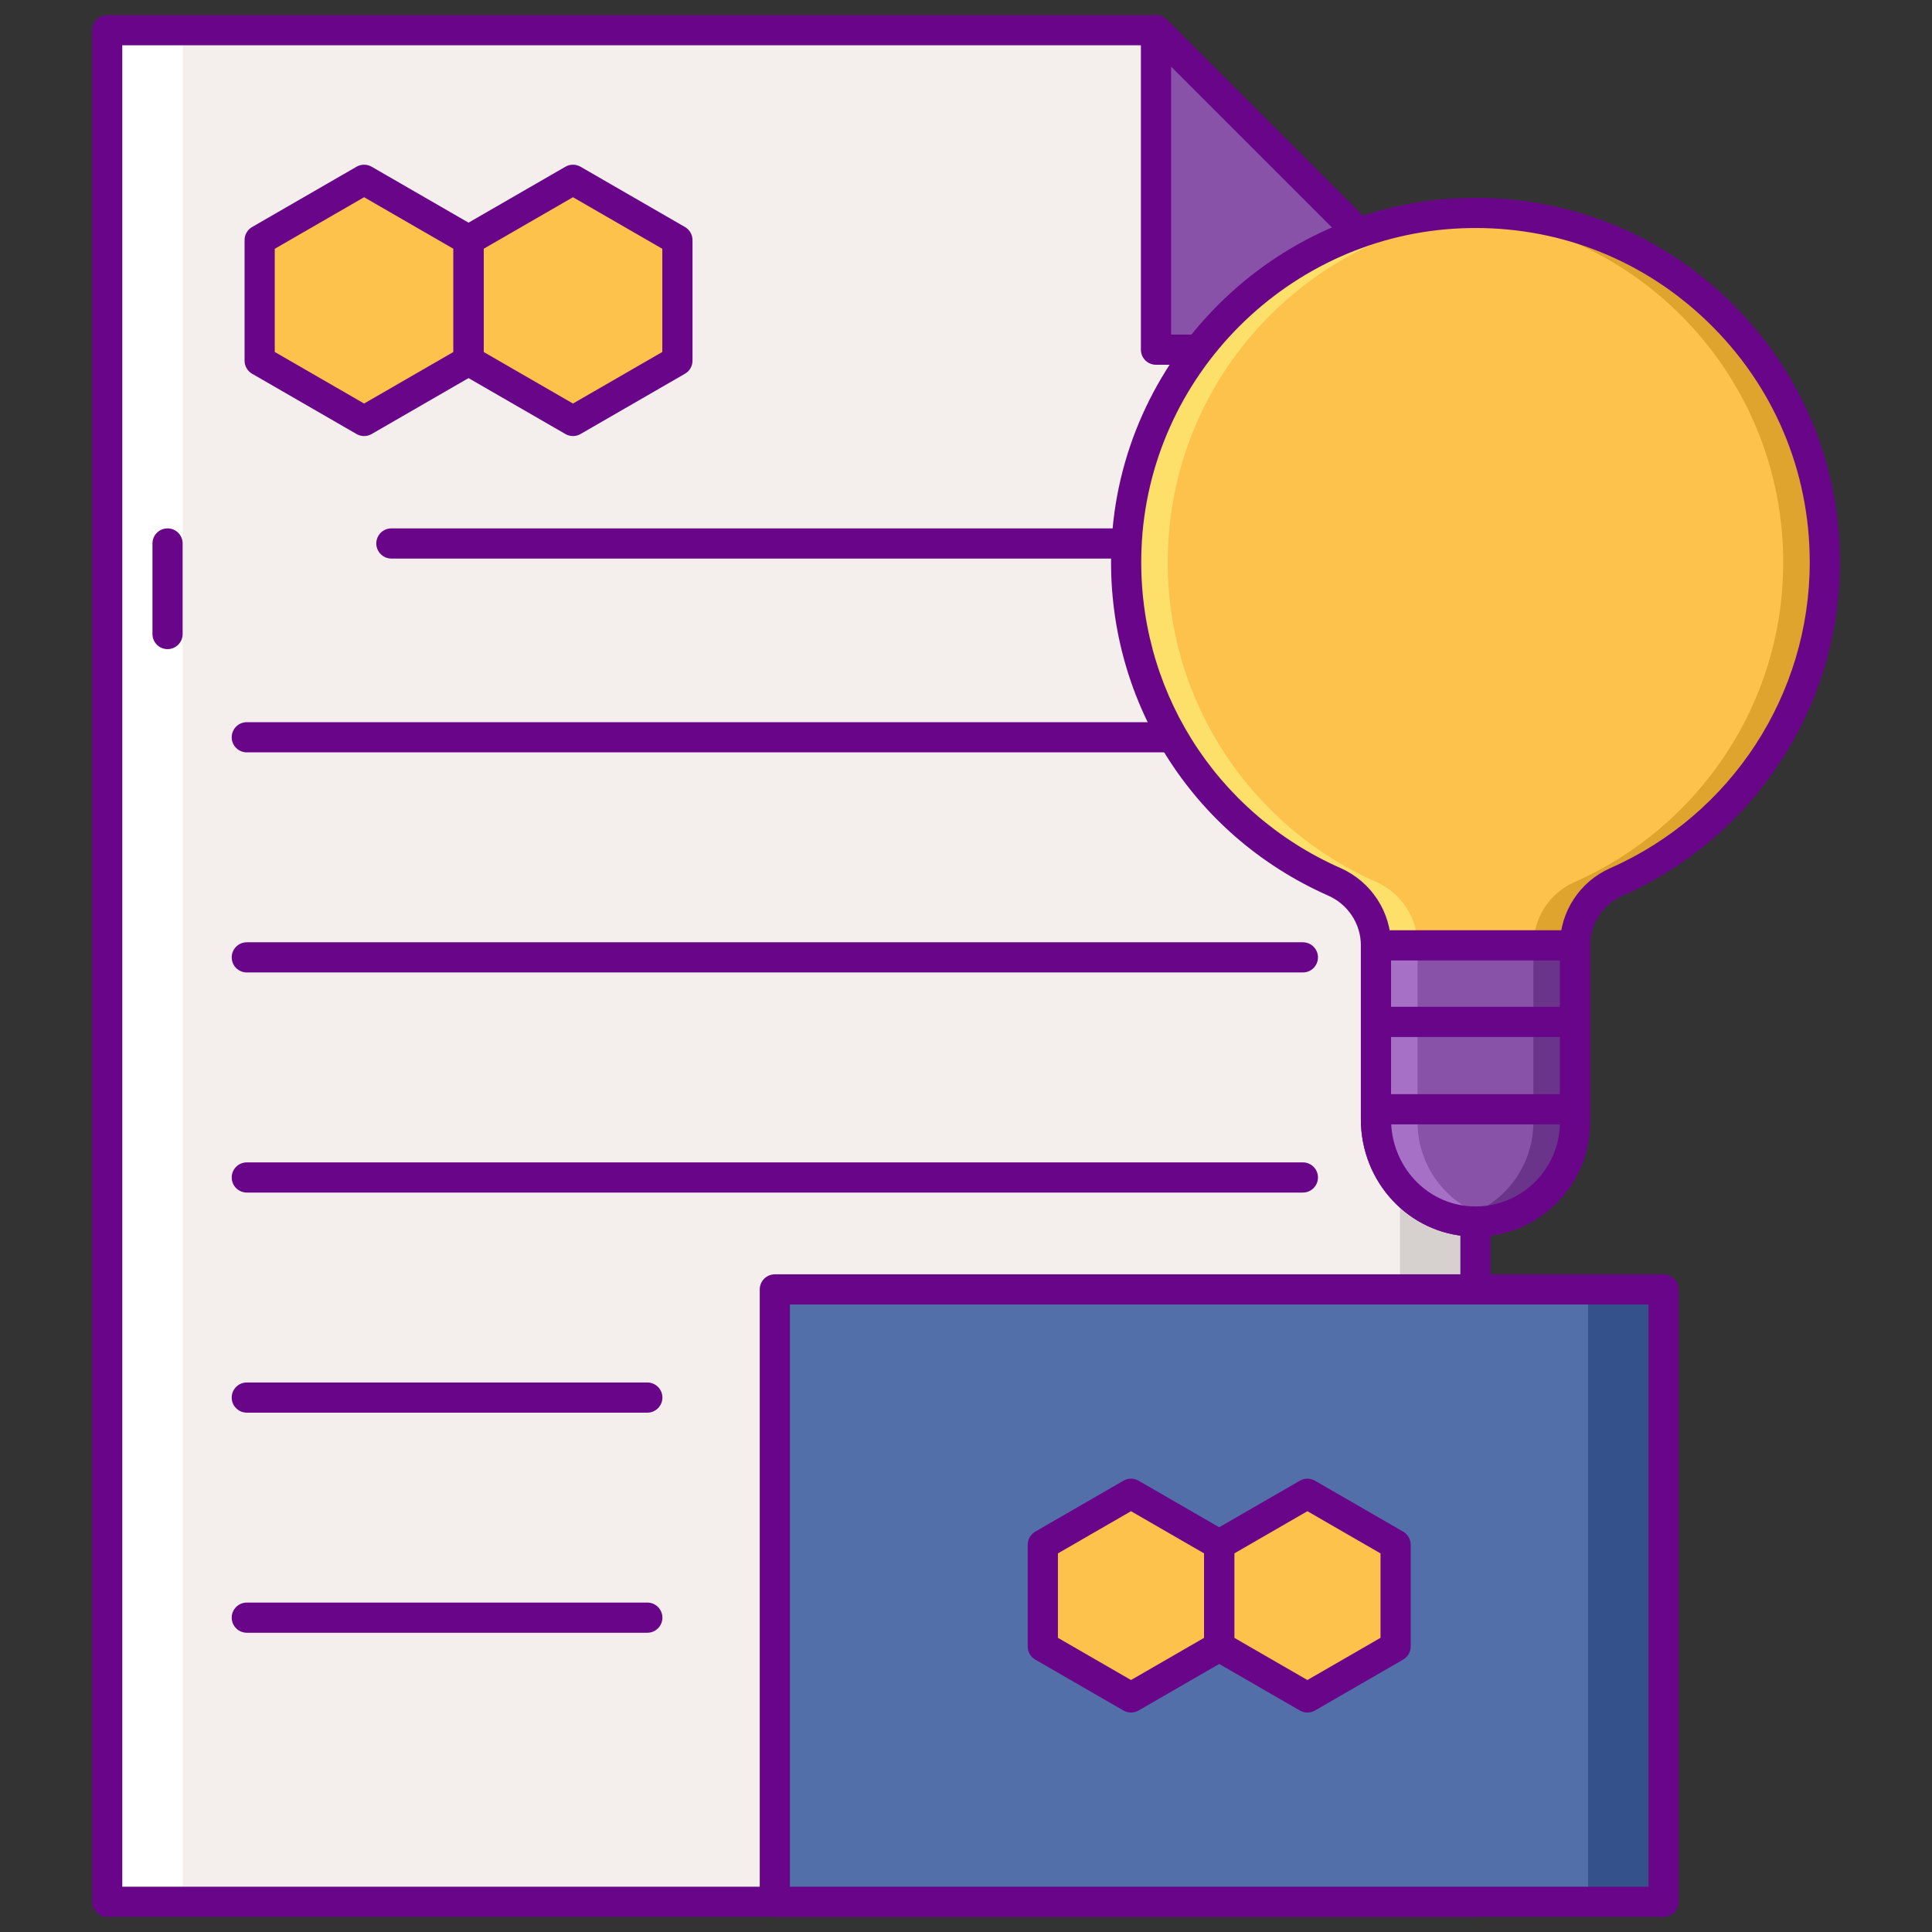 <?xml version="1.0" encoding="UTF-8"?> <svg xmlns="http://www.w3.org/2000/svg" id="Layer_1" height="512" viewBox="0 0 256 256" width="512"><rect x="0" y="0" width="256" height="256" fill="#333333" stroke="none"/><g><g><path d="m14.203 252h181.305v-205.667l-42.333-42.333h-138.972z" fill="#f4efed"></path></g><g><path d="m34.407 31.812v15.979l13.838 7.989 13.838-7.989v-15.979l-13.838-7.989z" fill="#fcc24c"></path></g><g><path d="m62.083 31.812v15.979l13.838 7.989 13.838-7.989v-15.979l-13.838-7.989z" fill="#fcc24c"></path></g><g><path d="m34.407 31.812v15.979l13.838 7.989 13.838-7.989v-15.979l-13.838-7.989z" fill="#fcc24c"></path></g><g><path d="m62.083 31.812v15.979l13.838 7.989 13.838-7.989v-15.979l-13.838-7.989z" fill="#fcc24c"></path></g><g><path d="m195.508 46.333v205.667h-10v-215.667z" fill="#d6d1cf"></path></g><g><path d="m14.203 4h10v248h-10z" fill="#fff"></path></g><g><path d="m195.508 254h-181.306c-1.104 0-2-.896-2-2v-248c0-1.104.896-2 2-2h138.973c.53 0 1.039.211 1.414.586l42.333 42.333c.375.375.586.884.586 1.414v205.667c0 1.104-.896 2-2 2zm-179.306-4h177.306v-202.839l-41.161-41.161h-136.145z" fill="#690589"></path></g><g><path d="m22.202 86.013c-1.104 0-2-.896-2-2v-12c0-1.104.896-2 2-2s2 .896 2 2v12c0 1.104-.895 2-2 2z" fill="#690589"></path></g><g><path d="m153.175 4v42.333h42.333z" fill="#8852a8"></path></g><g><path d="m195.508 48.333h-42.333c-1.104 0-2-.896-2-2v-42.333c0-.809.487-1.538 1.234-1.848.747-.311 1.607-.14 2.18.434l42.333 42.333c.572.572.743 1.432.434 2.18-.31.747-1.04 1.234-1.848 1.234zm-40.333-4h35.505l-35.505-35.505z" fill="#690589"></path></g><g><path d="m34.407 31.812v15.979l13.838 7.989 13.838-7.989v-15.979l-13.838-7.989z" fill="#fcc24c"></path></g><g><path d="m62.083 31.812v15.979l13.838 7.989 13.838-7.989v-15.979l-13.838-7.989z" fill="#fcc24c"></path></g><g><path d="m48.245 57.78c-.346 0-.69-.089-1-.268l-13.838-7.989c-.619-.357-1-1.018-1-1.732v-15.979c0-.715.381-1.375 1-1.732l13.838-7.989c.619-.357 1.381-.357 2 0l13.838 7.989c.619.357 1 1.018 1 1.732v15.979c0 .715-.381 1.375-1 1.732l-13.838 7.989c-.309.179-.654.268-1 .268zm-11.838-11.143 11.838 6.834 11.838-6.834v-13.67l-11.838-6.834-11.838 6.834z" fill="#690589"></path></g><g><path d="m75.921 57.78c-.346 0-.69-.089-1-.268l-13.838-7.989c-.619-.357-1-1.018-1-1.732v-15.979c0-.715.381-1.375 1-1.732l13.838-7.989c.619-.357 1.381-.357 2 0l13.839 7.989c.619.357 1 1.018 1 1.732v15.979c0 .715-.381 1.375-1 1.732l-13.839 7.989c-.31.179-.654.268-1 .268zm-11.838-11.143 11.838 6.834 11.839-6.834v-13.67l-11.839-6.834-11.838 6.834z" fill="#690589"></path></g><g><path d="m102.67 170.854h117.761v81.146h-117.761z" fill="#526faa"></path></g><g><path d="m210.432 170.854h10v81.146h-10z" fill="#34518c"></path></g><g><path d="m138.178 204.68v13.494l11.687 6.747 11.686-6.747v-13.494l-11.686-6.747z" fill="#fcc24c"></path></g><g><path d="m161.551 204.68v13.494l11.686 6.747 11.686-6.747v-13.494l-11.686-6.747z" fill="#fcc24c"></path></g><g><path d="m220.432 254h-117.762c-1.104 0-2-.896-2-2v-81.146c0-1.104.896-2 2-2h117.762c1.104 0 2 .896 2 2v81.146c0 1.104-.896 2-2 2zm-115.762-4h113.762v-77.146h-113.762z" fill="#690589"></path></g><g><path d="m149.864 226.921c-.346 0-.69-.089-1-.268l-11.686-6.747c-.619-.357-1-1.018-1-1.732v-13.494c0-.715.381-1.375 1-1.732l11.686-6.747c.619-.357 1.381-.357 2 0l11.687 6.747c.619.357 1 1.018 1 1.732v13.494c0 .715-.381 1.375-1 1.732l-11.687 6.747c-.309.179-.654.268-1 .268zm-9.685-9.901 9.686 5.592 9.687-5.592v-11.186l-9.687-5.592-9.686 5.592z" fill="#690589"></path></g><g><path d="m173.237 226.921c-.346 0-.69-.089-1-.268l-11.687-6.747c-.619-.357-1-1.018-1-1.732v-13.494c0-.715.381-1.375 1-1.732l11.687-6.747c.619-.357 1.381-.357 2 0l11.687 6.747c.619.357 1 1.018 1 1.732v13.494c0 .715-.381 1.375-1 1.732l-11.687 6.747c-.309.179-.654.268-1 .268zm-9.686-9.901 9.687 5.592 9.687-5.592v-11.186l-9.687-5.592-9.687 5.592z" fill="#690589"></path></g><g><path d="m153.479 74.013h-101.619c-1.104 0-2-.896-2-2s.896-2 2-2h101.619c1.104 0 2 .896 2 2s-.895 2-2 2z" fill="#690589"></path></g><g><path d="m172.638 99.693h-139.935c-1.104 0-2-.896-2-2s.896-2 2-2h139.935c1.104 0 2 .896 2 2s-.896 2-2 2z" fill="#690589"></path></g><g><path d="m172.638 128.856h-139.935c-1.104 0-2-.896-2-2s.896-2 2-2h139.935c1.104 0 2 .896 2 2s-.896 2-2 2z" fill="#690589"></path></g><g><path d="m172.638 158.021h-139.935c-1.104 0-2-.896-2-2s.896-2 2-2h139.935c1.104 0 2 .896 2 2s-.896 2-2 2z" fill="#690589"></path></g><g><path d="m85.772 187.185h-53.069c-1.104 0-2-.896-2-2s.896-2 2-2h53.069c1.104 0 2 .896 2 2s-.895 2-2 2z" fill="#690589"></path></g><g><path d="m85.772 216.348h-53.069c-1.104 0-2-.896-2-2s.896-2 2-2h53.069c1.104 0 2 .896 2 2s-.895 2-2 2z" fill="#690589"></path></g><g><path d="m241.797 74.502c0-26.166-21.71-47.26-48.099-46.255-23.981.914-43.523 20.449-44.444 44.43-.756 19.681 10.783 36.752 27.549 44.167 3.342 1.478 5.518 4.761 5.518 8.415v23.039c0 7.1 5.457 13.21 12.549 13.544 7.572.357 13.824-5.678 13.824-13.172v-23.412c0-3.643 2.159-6.931 5.492-8.403 16.261-7.178 27.611-23.437 27.611-42.353z" fill="#fcc24c"></path></g><g><path d="m193.698 28.247c-.298.011-.593.039-.89.056 24.255 1.454 43.477 21.579 43.477 46.199 0 18.917-11.351 35.175-27.61 42.354-3.333 1.472-5.492 4.759-5.492 8.403v23.412c0 6.333-4.471 11.607-10.425 12.879.686.149 1.388.258 2.112.292 7.572.357 13.824-5.677 13.824-13.171v-23.412c0-3.644 2.159-6.931 5.492-8.403 16.26-7.179 27.61-23.438 27.61-42.354.001-26.166-21.708-47.261-48.098-46.255z" fill="#dea42e"></path></g><g><path d="m197.318 28.247c.298.011.593.039.89.056-24.255 1.454-43.477 21.579-43.477 46.199 0 18.917 11.351 35.175 27.611 42.354 3.333 1.472 5.492 4.759 5.492 8.403v23.412c0 6.333 4.471 11.607 10.425 12.879-.686.149-1.388.258-2.112.292-7.573.357-13.824-5.677-13.824-13.171v-23.412c0-3.644-2.159-6.931-5.492-8.403-16.26-7.179-27.61-23.438-27.61-42.354-.002-26.166 21.708-47.261 48.097-46.255z" fill="#fce06a"></path></g><g><path d="m195.519 163.858c-.247 0-.493-.006-.741-.018-8.106-.383-14.456-7.21-14.456-15.543v-23.037c0-2.839-1.698-5.424-4.326-6.586-18.225-8.061-29.505-26.146-28.739-46.074.962-25.037 21.329-45.396 46.366-46.352 13.279-.493 25.829 4.275 35.372 13.46 9.546 9.189 14.804 21.547 14.804 34.794 0 19.115-11.306 36.458-28.804 44.184-2.612 1.153-4.3 3.733-4.3 6.573v23.412c0 4.192-1.671 8.096-4.705 10.99-2.854 2.722-6.549 4.197-10.471 4.197zm.004-133.646c-.582 0-1.164.012-1.749.034-22.961.875-41.64 19.547-42.522 42.508-.701 18.279 9.646 34.868 26.36 42.262 4.076 1.803 6.709 5.823 6.709 10.244v23.038c0 6.193 4.676 11.266 10.645 11.547 3.103.15 6.029-.948 8.263-3.078 2.234-2.133 3.466-5.008 3.466-8.096v-23.412c0-4.423 2.624-8.44 6.685-10.233 16.049-7.085 26.419-22.992 26.419-40.523 0-12.15-4.822-23.483-13.578-31.912-8.331-8.02-19.175-12.379-30.698-12.379z" fill="#690589"></path></g><g><path d="m182.322 125.26v23.039c0 7.1 5.457 13.21 12.549 13.544 7.572.357 13.824-5.677 13.824-13.171v-23.412z" fill="#8852a8"></path></g><g><path d="m203.183 125.26v23.411c0 6.333-4.471 11.607-10.425 12.879.686.149 1.388.258 2.112.292 7.572.357 13.824-5.677 13.824-13.171v-23.411z" fill="#6a348a"></path></g><g><path d="m187.833 125.26v23.411c0 6.333 4.471 11.607 10.425 12.879-.686.149-1.388.258-2.112.292-7.572.357-13.824-5.677-13.824-13.171v-23.411z" fill="#a670c6"></path></g><g><path d="m195.52 163.857c-.247 0-.494-.006-.743-.018-8.105-.382-14.455-7.209-14.455-15.542v-23.037c0-1.104.896-2 2-2h26.373c1.104 0 2 .896 2 2v23.411c0 4.192-1.671 8.096-4.705 10.99-2.854 2.722-6.548 4.196-10.47 4.196zm-11.199-36.597v21.038c0 6.193 4.676 11.265 10.644 11.546 3.091.156 6.029-.945 8.263-3.077 2.235-2.132 3.467-5.007 3.467-8.096v-21.411z" fill="#690589"></path></g><g><path d="m207.489 137.407h-23.962c-1.104 0-2-.896-2-2s.896-2 2-2h23.962c1.104 0 2 .896 2 2s-.895 2-2 2z" fill="#690589"></path></g><g><path d="m207.489 148.988h-23.962c-1.104 0-2-.896-2-2s.896-2 2-2h23.962c1.104 0 2 .896 2 2s-.895 2-2 2z" fill="#690589"></path></g></g></svg> 